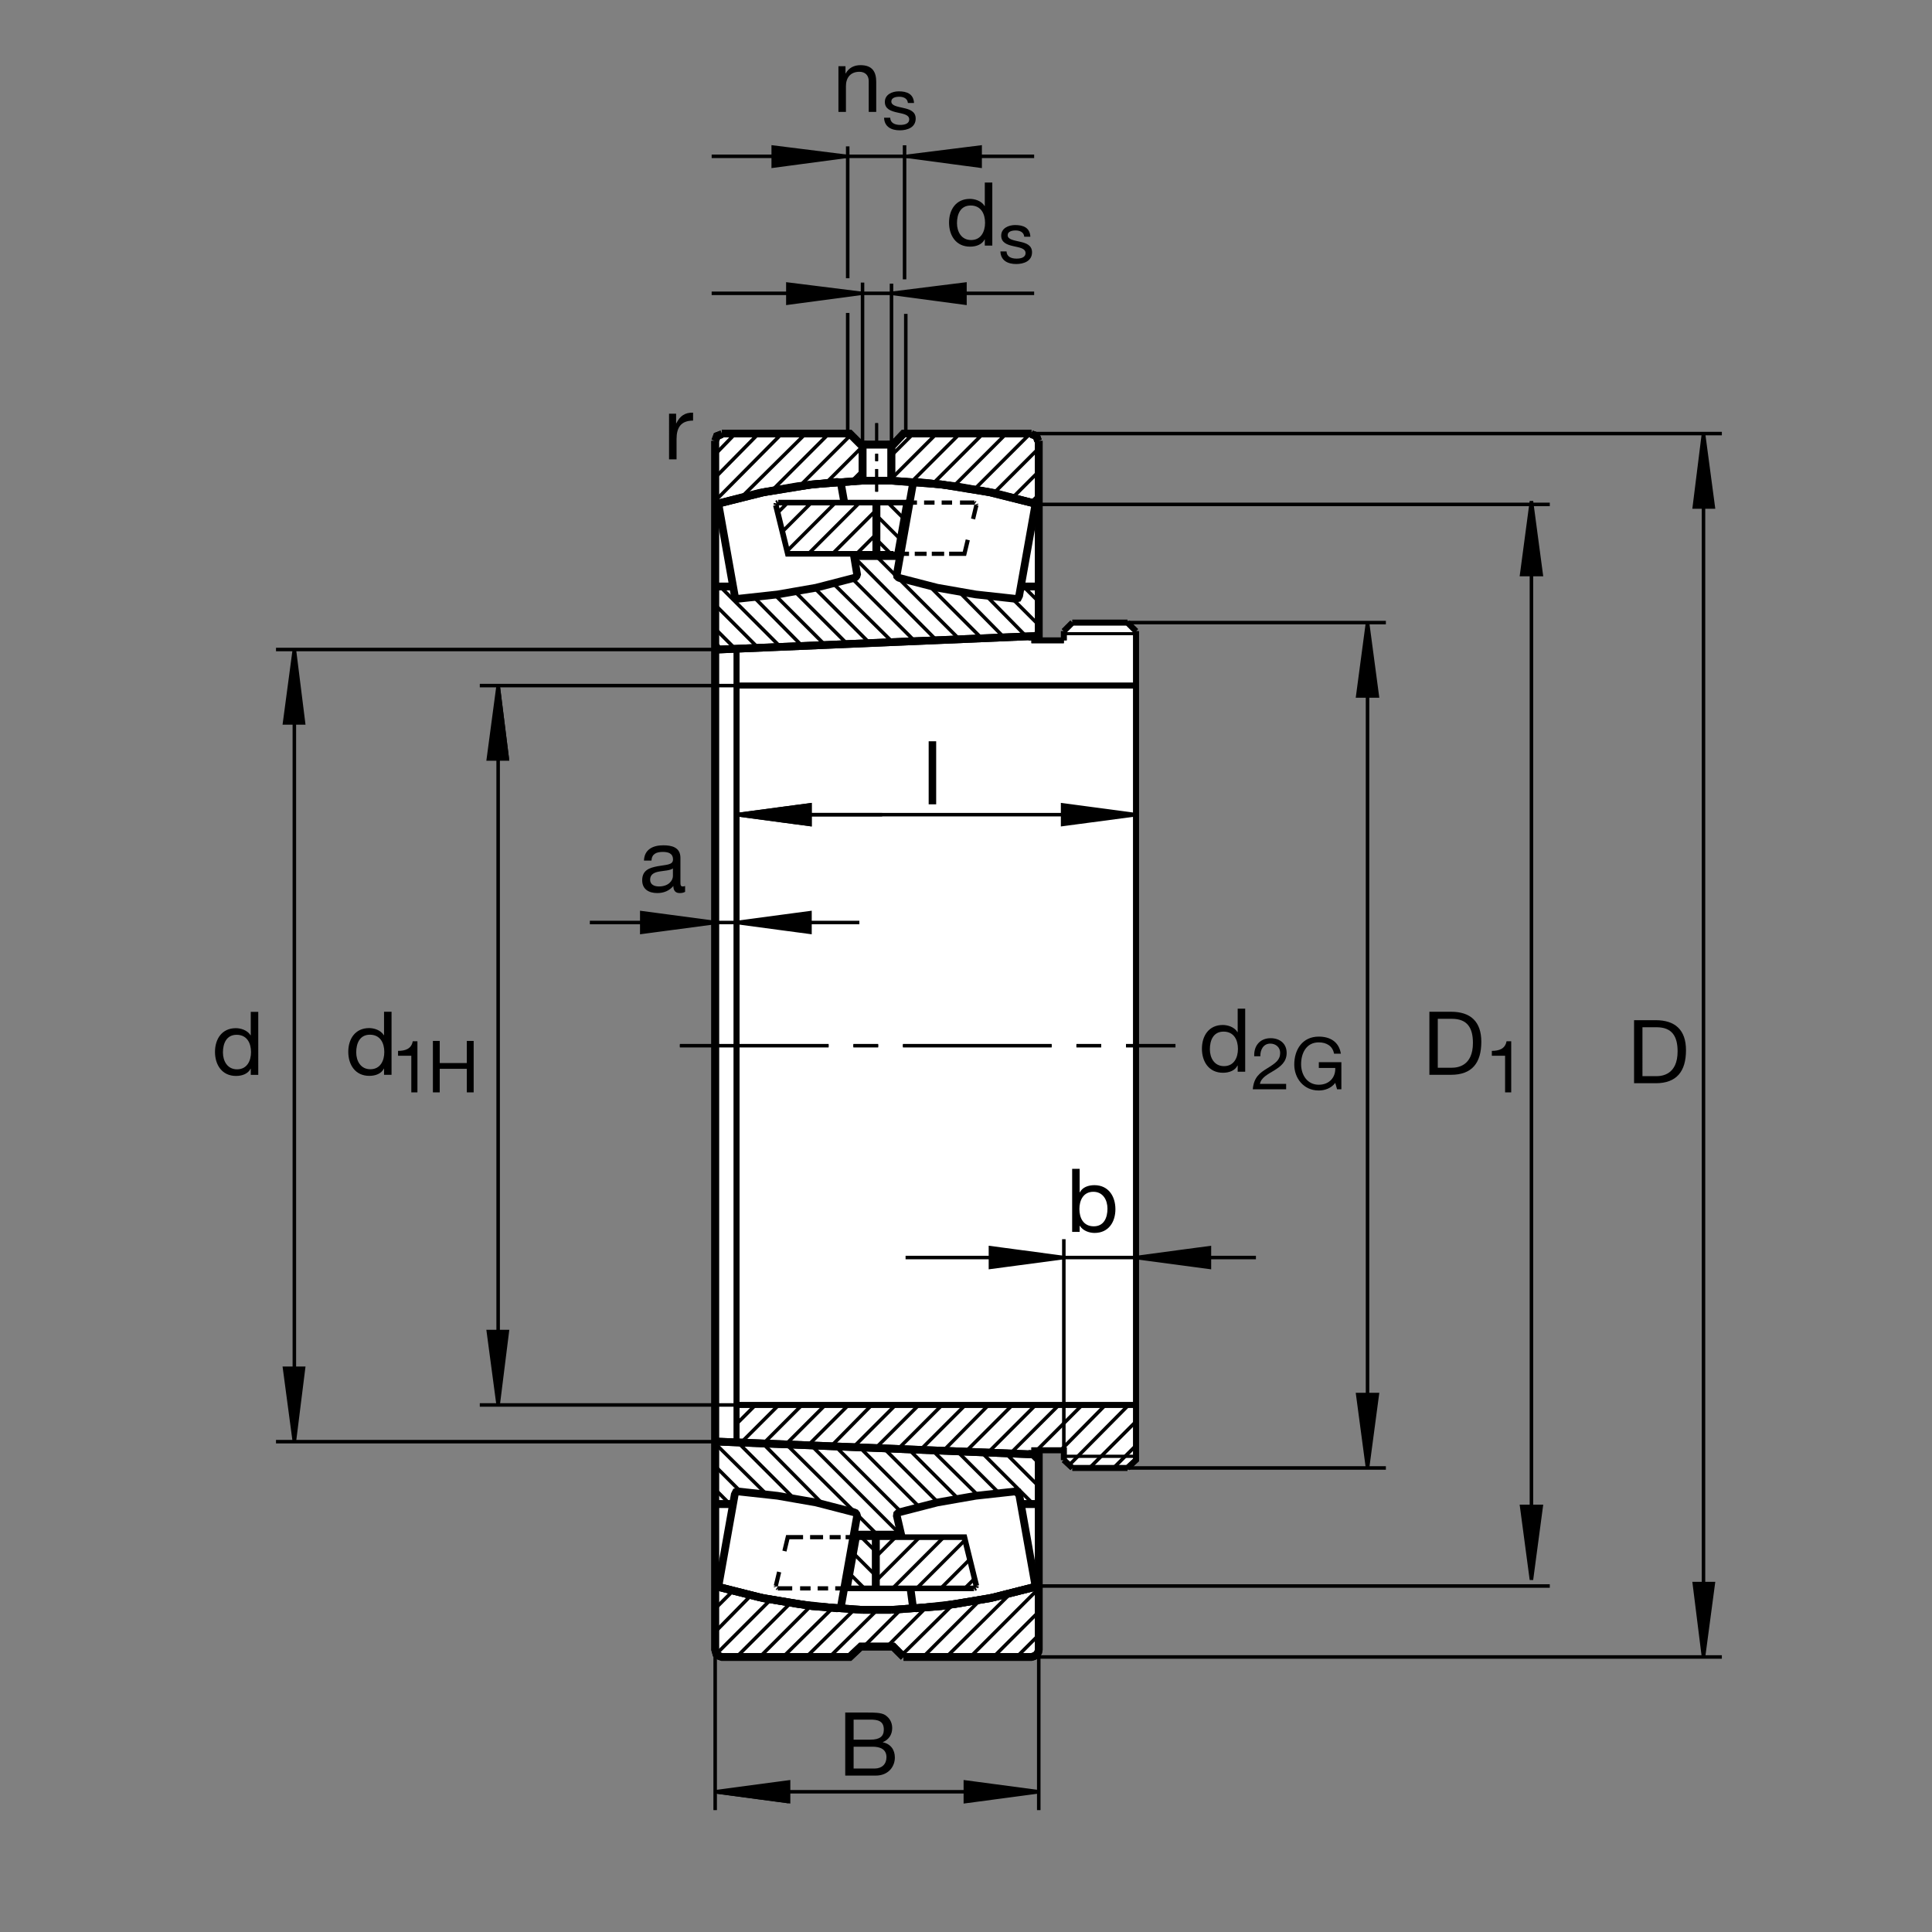 <?xml version="1.0" encoding="utf-8"?>
<!-- Generator: Adobe Illustrator 22.1.0, SVG Export Plug-In . SVG Version: 6.00 Build 0)  -->
<svg version="1.1" id="Ebene_1" xmlns="http://www.w3.org/2000/svg" xmlns:xlink="http://www.w3.org/1999/xlink" x="0px" y="0px"
	 viewBox="0 0 779.527 779.526" style="enable-background:new 0 0 779.527 779.526;" xml:space="preserve">
<rect x="0" y="0" width="779.527" height="779.526" fill="#808080" stroke="none"/>
<style type="text/css">
	.st0{fill:none;}
	.st1{fill:#FFFFFF;}
	.st2{fill:none;stroke:#000000;stroke-width:1.165;stroke-miterlimit:10;}
	.st3{fill:none;stroke:#000000;stroke-width:2.329;stroke-miterlimit:10;}
	.st4{fill:none;stroke:#000000;stroke-width:3.107;stroke-miterlimit:10;}
	.st5{fill:none;stroke:#000000;stroke-width:0.971;stroke-miterlimit:3.864;stroke-dasharray:60,10,10,10;}
	.st6{fill:none;stroke:#000000;stroke-width:1.417;stroke-miterlimit:3.864;stroke-dasharray:60,10,10,10;}
	.st7{fill:none;stroke:#000000;stroke-width:1.417;stroke-miterlimit:3.864;}
	.st8{stroke:#000000;stroke-width:1.417;stroke-miterlimit:3.864;}
	.st9{fill:none;stroke:#000000;stroke-width:1.417;stroke-miterlimit:10;}
	.st10{fill:none;stroke:#000000;stroke-width:2.268;stroke-miterlimit:3.864;}
	.st11{fill:none;stroke:#000000;stroke-width:1.701;stroke-miterlimit:10;}
	.st12{fill:none;stroke:#000000;stroke-width:2.268;stroke-miterlimit:10;}
</style>
<g>
	<polygon class="st0" points="0,0 779.527,0 779.527,779.526 0,779.526 0,0 	"/>
	<path class="st1" d="M292.719,174.924h49.742l3.982,3.906l15.396-0.051l3.205-3.855h47.945c3.134,0,5.673,2.536,5.673,5.669
		l0.42,77.769h10.156v-3.516l3.438-3.594h22.422l3.208,3.23l0.039,334.219l-2.7,3.252l-22.969,0.469l-3.125-3.589l-0.313-3.594
		l-10.577-0.161v77.949c0,3.135-2.539,5.674-5.673,5.674h-48.514l-4.14-4.326l-13.125,0.083l-4.375,4.243h-48.596
		c-3.13,0-5.701-0.254-5.701-3.389V178.205C288.538,175.076,289.59,174.924,292.719,174.924L292.719,174.924z"/>
	<path class="st2" d="M353.716,170.744v8.885 M353.716,183.086v2.961 M353.716,189.255v9.133 M458.364,255.652h-29.125
		 M429.238,587.597h29.125 M297.195,336.106v-59.48 M297.195,276.626v59.48 M288.557,336.106v-75.522 M458.364,276.626v59.48
		 M458.364,499.99v89.097"/>
	<path class="st3" d="M458.364,276.626v290.249 M297.195,276.626v-14.807 M297.195,261.819l118.962-4.939 M416.157,256.88v1.482
		 M416.157,258.362h13.082 M429.238,258.362v-3.704 M429.238,254.658l3.457-3.454 M432.695,251.203h22.211 M454.907,251.203
		l3.457,3.454 M458.364,254.658v21.968 M458.364,276.626H297.195 M297.195,276.626v290.249 M297.195,566.875h161.169
		 M458.364,566.875v22.212l-3.457,3.208 M454.907,592.295h-22.211 M432.695,592.295l-3.457-3.208 M429.238,589.087v-3.951h-13.082
		 M416.157,585.136v1.729l-118.962-4.937 M297.195,581.928v-15.053"/>
	<path class="st4" d="M359.638,649.555h-5.922h-5.926 M348.037,664.365h11.602 M419.121,236.643v-33.318 M288.557,260.583v322.331
		 M288.557,606.855v33.32 M411.22,603.154l-0.493-0.987l-0.986-0.249 M419.121,588.344v-3.208 M288.557,236.643v-33.318
		 M419.121,606.855v33.32 M364.575,668.56l-4.197-4.195h-0.74 M359.638,649.555l19.991-1.479l19.746-3.213l19.746-4.932
		 M288.557,260.583v-23.941h7.158 M344.504,224.302h18.589 M411.963,236.643h7.158 M419.121,236.643v18.511 M417.637,256.635
		l-127.598,5.43 M290.039,261.819l-0.742-0.247l-0.493-0.989 M290.039,581.685l-0.742,0.244l-0.493,0.987 M290.039,581.685
		l127.598,5.18 M419.121,588.344v18.511h-7.158 M363.093,619.199h-18.757 M295.715,606.855h-7.158v-23.94 M288.557,203.325v-25.422
		 M288.557,177.903l0.74-1.976l1.975-0.739 M291.272,174.941h51.582l4.443,4.443h0.74v14.561 M347.79,193.945l-19.99,1.482
		l-19.744,3.208l-19.746,4.936 M359.638,193.945v-14.561h0.74 M416.157,175.188l1.978,0.739l0.737,1.976 M419.121,177.903v25.422
		 M419.121,203.572l-19.746-4.936l-19.746-3.208l-19.991-1.482 M359.638,193.945h-5.922h-5.926 M288.31,639.931l19.746,4.932
		l19.744,3.213l19.99,1.479 M419.121,255.154v3.208"/>
	<line class="st5" x1="274.323" y1="421.919" x2="474.277" y2="421.919"/>
	<path class="st4" d="M348.037,179.385h11.602h0.74l4.197-4.443h51.582 M348.037,664.365h-0.74l-4.443,4.195h-51.582l-1.023-0.357
		l-1.203-0.85l-0.488-1.753v-25.424 M419.121,640.176V665.6l-0.219,1.031l-0.635,0.996l-1.021,0.615l-1.089,0.318h-51.582
		 M416.406,202.829l-15.302-3.95l-15.549-2.713l-15.798-1.729l-0.986,0.247l-0.493,0.989l-6.416,36.033l0.109,0.796l0.478,0.479
		l0.398,0.205l15.303,3.95l15.549,2.715l15.794,1.729h0.249l0.986-0.249l0.493-0.984l6.416-36.035l-0.064-0.371l-0.171-0.329
		l-0.469-0.533L416.406,202.829L416.406,202.829z M291.025,640.537l15.303,3.945l15.549,2.715l15.793,1.729l0.698-0.093l0.493-0.205
		l0.315-0.381l0.223-0.552l6.416-36.036l-0.212-0.678l-0.437-0.547l-0.583-0.259l-15.301-3.945l-15.551-2.715l-15.796-1.729
		l-0.986,0.244l-0.493,0.991l-6.416,36.03l0.105,0.635l0.437,0.615L291.025,640.537L291.025,640.537z"/>
	<path class="st2" d="M353.716,170.744v8.885 M353.716,183.086v2.961 M353.716,189.255v9.133 M458.364,255.652h-29.125
		 M429.238,587.597h29.125 M297.195,336.106v-59.48 M297.195,276.626v59.48 M288.557,336.106v-75.522 M458.364,276.626v59.48
		 M458.364,499.99v89.097"/>
	<path class="st3" d="M458.364,276.626v290.249 M297.195,276.626v-14.807 M297.195,261.819l118.962-4.939 M416.157,256.88v1.482
		 M416.157,258.362h13.082 M429.238,258.362v-3.704 M429.238,254.658l3.457-3.454 M432.695,251.203h22.211 M454.907,251.203
		l3.457,3.454 M458.364,254.658v21.968 M458.364,276.626H297.195 M297.195,276.626v290.249 M297.195,566.875h161.169
		 M458.364,566.875v22.212l-3.457,3.208 M454.907,592.295h-22.211 M432.695,592.295l-3.457-3.208 M429.238,589.087v-3.951h-13.082
		 M416.157,585.136v1.729l-118.962-4.937 M297.195,581.928v-15.053"/>
	<path class="st4" d="M359.638,649.555h-5.922h-5.926 M348.037,664.365h11.602 M419.121,236.643v-33.318 M288.557,260.583v322.331
		 M288.557,606.855v33.32 M411.22,603.154l-0.493-0.987l-0.986-0.249 M419.121,588.344v-3.208 M288.557,236.643v-33.318
		 M419.121,606.855v33.32 M364.575,668.56l-4.197-4.195h-0.74 M359.638,649.555l19.991-1.479l19.746-3.213l19.746-4.932
		 M288.557,260.583v-23.941h7.158 M344.504,224.302h18.589 M411.963,236.643h7.158 M419.121,236.643v18.511 M419.067,255.271
		l-0.249,0.74l-0.986,0.493 M417.637,256.635l-127.598,5.43 M290.039,261.819l-0.742-0.247l-0.493-0.989 M290.039,581.685
		l-0.742,0.244l-0.493,0.987 M290.039,581.685l127.598,5.18 M417.773,586.914l0.986,0.498l0.25,0.737 M419.121,588.344v18.511
		h-7.158 M363.093,619.199h-18.757 M295.715,606.855h-7.158v-23.94 M288.557,203.325v-25.422 M288.557,177.903l0.74-1.976
		l1.975-0.739 M291.272,174.941h51.582l4.443,4.443h0.74v14.561 M347.79,193.945l-19.99,1.482l-19.744,3.208l-19.746,4.936
		 M359.638,193.945v-14.561h0.74 M416.157,175.188l1.978,0.739l0.737,1.976 M419.121,177.903v25.422 M419.121,203.572l-19.746-4.936
		l-19.746-3.208l-19.991-1.482 M359.638,193.945h-5.922h-5.926 M288.31,639.931l19.746,4.932l19.744,3.213l19.99,1.479
		 M419.121,255.154v3.208"/>
	<line class="st6" x1="274.323" y1="421.919" x2="474.277" y2="421.919"/>
	<path class="st4" d="M348.037,179.385h11.602h0.74l4.197-4.443h51.582 M348.037,664.365h-0.74l-4.443,4.195h-51.582l-1.023-0.357
		l-1.203-0.85l-0.488-1.753v-25.424 M419.121,640.176V665.6l-0.219,1.031l-0.635,0.996l-1.021,0.615l-1.089,0.318h-51.582
		 M344.436,223.44l1.379,8.267l-0.212,0.679l-0.437,0.546l-0.583,0.254l-15.301,3.95l-15.551,2.715l-15.796,1.729l-0.986-0.249
		l-0.493-0.984l-6.416-36.035l0.105-0.632l0.437-0.615l0.444-0.234l15.303-3.95l15.549-2.713l15.793-1.729l0.698,0.095l0.493,0.206
		l0.315,0.38l0.223,0.555l1.257,7.063 M363.838,620.215l-1.977-8.555l0.109-0.795l0.478-0.479l0.398-0.21l15.303-3.945l15.549-2.715
		l15.794-1.729h0.249l0.986,0.244l0.493,0.991l6.416,36.03l-0.064,0.372l-0.171,0.332l-0.469,0.532l-0.528,0.249l-15.302,3.945
		l-15.549,2.715l-15.798,1.729l-0.986-0.245l-0.493-0.986l-0.923-6.875"/>
	<path class="st7" d="M290.039,262.065H111.36 M290.039,581.685H111.36 M118.764,554.878V286.67"/>
	<polygon class="st8" points="118.764,262.065 114.814,291.682 122.466,291.682 118.764,262.065 	"/>
	<polygon class="st8" points="118.764,581.685 122.466,552.065 114.814,552.065 118.764,581.685 	"/>
	<path class="st7" d="M297.21,276.626H193.589 M297.365,566.875H193.589 M200.991,541.543V300.234"/>
	<polygon class="st8" points="200.991,276.626 197.043,306.242 204.695,306.242 200.991,276.626 	"/>
	<line class="st7" x1="204.695" y1="306.242" x2="200.991" y2="276.626"/>
	<polygon class="st8" points="200.991,566.875 204.695,537.256 197.043,537.256 200.991,566.875 	"/>
	<line class="st7" x1="346.738" y1="372.214" x2="237.99" y2="372.214"/>
	<polygon class="st8" points="288.557,372.214 258.94,368.264 258.94,376.162 288.557,372.214 288.557,372.214 	"/>
	<g>
		<path d="M104.205,433.697h-3.029v-2.494h-0.071c-0.998,2.031-3.349,2.921-5.879,2.921c-5.665,0-8.48-4.489-8.48-9.691
			c0-5.202,2.779-9.584,8.408-9.584c1.888,0,4.596,0.713,5.95,2.886h0.071v-9.477h3.029V433.697z M95.654,431.452
			c4.062,0,5.629-3.492,5.629-6.948c0-3.634-1.639-6.983-5.808-6.983c-4.133,0-5.522,3.527-5.522,7.126
			C89.953,428.103,91.735,431.452,95.654,431.452z"/>
	</g>
	<line class="st7" x1="551.772" y1="564.654" x2="551.772" y2="274.419"/>
	<polygon class="st8" points="551.772,251.203 547.822,280.82 555.718,280.82 551.772,251.203 551.772,251.203 	"/>
	<line class="st7" x1="559.175" y1="251.203" x2="454.907" y2="251.203"/>
	<polygon class="st8" points="555.718,562.68 547.822,562.68 551.772,592.295 555.718,562.68 	"/>
	<path class="st7" d="M559.175,592.295H454.907 M506.743,507.392H365.383 M419.023,639.927h206.289 M617.905,612.636V227.165
		 M625.313,203.515H419.023"/>
	<polygon class="st8" points="617.905,202.202 613.96,231.821 621.855,231.821 617.905,202.202 617.905,202.202 	"/>
	<polygon class="st8" points="687.329,668.56 691.279,638.94 683.628,638.94 687.329,668.56 687.329,668.56 	"/>
	<line class="st7" x1="694.737" y1="668.56" x2="416.157" y2="668.56"/>
	<polygon class="st8" points="617.905,637.417 621.855,607.798 613.96,607.798 617.905,637.417 617.905,637.417 	"/>
	<line class="st7" x1="687.329" y1="640.195" x2="687.329" y2="200.039"/>
	<polygon class="st8" points="687.329,174.941 683.628,204.558 691.279,204.558 687.329,174.941 687.329,174.941 	"/>
	<line class="st7" x1="694.737" y1="174.941" x2="416.157" y2="174.941"/>
	<g>
		<path d="M659.317,411.626h8.729c7.839,0,12.221,3.919,12.221,12.114c0,8.515-3.741,13.325-12.221,13.325h-8.729V411.626z
			 M662.702,434.215h5.63c2.316,0,8.551-0.641,8.551-10.012c0-6.057-2.245-9.727-8.48-9.727h-5.701V434.215z"/>
	</g>
	<line class="st7" x1="419.121" y1="665.6" x2="419.121" y2="730.352"/>
	<polygon class="st8" points="419.121,722.949 389.502,719.004 389.502,726.899 419.121,722.949 419.121,722.949 	"/>
	<path class="st7" d="M398.057,722.949h-109.5 M288.557,722.949l29.617,3.951"/>
	<polygon class="st8" points="318.174,726.899 318.174,719.004 288.557,722.949 318.174,726.899 	"/>
	<line class="st7" x1="288.557" y1="730.352" x2="288.557" y2="665.6"/>
	<g>
		<path d="M341.034,690.982h9.228c2.245,0,5.202,0,6.734,0.926c1.674,0.998,2.993,2.815,2.993,5.309
			c0,2.708-1.425,4.739-3.777,5.701v0.071c3.135,0.641,4.846,2.993,4.846,6.128c0,3.741-2.672,7.304-7.731,7.304h-12.292V690.982z
			 M344.418,701.92h6.77c3.848,0,5.416-1.39,5.416-4.062c0-3.527-2.494-4.026-5.416-4.026h-6.77V701.92z M344.418,713.571h8.48
			c2.922,0,4.774-1.781,4.774-4.561c0-3.313-2.672-4.24-5.522-4.24h-7.732V713.571z"/>
	</g>
	<line class="st7" x1="297.195" y1="328.703" x2="438.047" y2="328.703"/>
	<g>
		<path d="M432.592,471.602h3.028v9.513h0.071c0.998-2.031,3.349-2.922,5.879-2.922c5.665,0,8.479,4.49,8.479,9.691
			c0,5.202-2.779,9.584-8.408,9.584c-1.888,0-4.596-0.713-5.95-2.886h-0.071v2.458h-3.028V471.602z M441.143,480.865
			c-4.062,0-5.63,3.492-5.63,6.948c0,3.634,1.639,6.983,5.808,6.983c4.133,0,5.523-3.527,5.523-7.126
			C446.844,484.214,445.062,480.865,441.143,480.865z"/>
	</g>
	<line class="st7" x1="355.935" y1="328.703" x2="297.195" y2="328.703"/>
	<polygon class="st8" points="458.364,328.703 428.745,324.753 428.745,332.651 458.364,328.703 458.364,328.703 	"/>
	<polygon class="st8" points="297.195,328.703 326.812,332.651 326.812,324.753 297.195,328.703 297.195,328.703 	"/>
	<line class="st7" x1="429.238" y1="589.087" x2="429.238" y2="499.99"/>
	<polygon class="st8" points="429.238,507.392 399.624,503.442 399.624,511.343 429.238,507.392 429.238,507.392 	"/>
	<polygon class="st8" points="458.364,507.392 487.978,511.343 487.978,503.442 458.364,507.392 458.364,507.392 	"/>
	<g>
		<path d="M269.952,166.929h2.85v3.884h0.071c1.461-2.957,3.491-4.418,6.769-4.311v3.207c-4.881,0-6.663,2.779-6.663,7.446v8.195
			h-3.029V166.929z"/>
	</g>
	<g>
		<path d="M374.7,299.09h3.029v25.439H374.7V299.09z"/>
	</g>
	<g>
		<path d="M276.426,359.838c-0.534,0.321-1.211,0.499-2.174,0.499c-1.568,0-2.565-0.855-2.565-2.85
			c-1.675,1.959-3.919,2.85-6.484,2.85c-3.349,0-6.093-1.497-6.093-5.166c0-4.169,3.1-5.06,6.235-5.665
			c3.349-0.641,6.199-0.428,6.199-2.708c0-2.636-2.173-3.064-4.097-3.064c-2.565,0-4.454,0.784-4.596,3.492h-3.028
			c0.178-4.561,3.705-6.164,7.803-6.164c3.313,0,6.912,0.748,6.912,5.059v9.478c0,1.425,0,2.066,0.962,2.066
			c0.249,0,0.535-0.036,0.926-0.178V359.838z M271.509,350.397c-1.176,0.855-3.456,0.891-5.487,1.247
			c-1.995,0.356-3.705,1.069-3.705,3.313c0,1.995,1.71,2.708,3.563,2.708c3.99,0,5.63-2.494,5.63-4.168V350.397z"/>
	</g>
	<polygon class="st8" points="297.195,372.214 326.812,376.162 326.812,368.264 297.195,372.214 297.195,372.214 	"/>
	<path class="st7" d="M297.195,328.703l29.617,3.948v-7.898L297.195,328.703L297.195,328.703z M364.975,112.702V58.62"/>
	<polygon class="st8" points="359.727,118.349 389.343,122.297 389.343,114.648 359.727,118.349 359.727,118.349 	"/>
	<path class="st7" d="M417.26,118.349h-130.12 M342.033,59.057v53.208"/>
	<polygon class="st8" points="347.505,118.349 317.885,114.648 317.885,122.297 347.505,118.349 347.505,118.349 	"/>
	<polygon class="st8" points="365.852,63.069 395.468,67.019 395.468,59.365 365.852,63.069 365.852,63.069 	"/>
	<line class="st7" x1="417.26" y1="63.069" x2="287.141" y2="63.069"/>
	<polygon class="st8" points="341.597,63.069 311.98,59.365 311.98,67.019 341.597,63.069 341.597,63.069 	"/>
	<path class="st7" d="M365.469,175.481V126.65 M342.033,126.267v49.238 M348.017,114.016v65.754 M359.704,179.966v-65.513"/>
	<g>
		<path d="M338.291,26.721h2.85v2.922h0.071c1.283-2.28,3.349-3.349,5.986-3.349c4.846,0,6.342,2.779,6.342,6.734v12.114h-3.029
			v-12.47c0-2.245-1.425-3.706-3.741-3.706c-3.67,0-5.451,2.458-5.451,5.772v10.404h-3.029V26.721z"/>
	</g>
	<g>
		<path d="M359.173,47.491c0.087,2.209,2.006,2.907,4.04,2.907c1.541,0,3.634-0.349,3.634-2.238c0-1.918-2.442-2.238-4.913-2.791
			c-2.442-0.552-4.912-1.366-4.912-4.244c0-3.023,2.994-4.273,5.61-4.273c3.314,0,5.959,1.046,6.162,4.709h-2.471
			c-0.174-1.918-1.86-2.529-3.488-2.529c-1.483,0-3.198,0.407-3.198,1.918c0,1.773,2.616,2.064,4.913,2.616
			c2.471,0.552,4.912,1.366,4.912,4.273c0,3.575-3.343,4.738-6.395,4.738c-3.372,0-6.22-1.366-6.366-5.087H359.173z"/>
	</g>
	<g>
		<path d="M400.377,99.092h-3.028v-2.494h-0.071c-0.998,2.031-3.349,2.921-5.879,2.921c-5.665,0-8.48-4.489-8.48-9.691
			c0-5.202,2.779-9.584,8.409-9.584c1.888,0,4.596,0.713,5.95,2.886h0.071v-9.477h3.028V99.092z M391.826,96.848
			c4.062,0,5.629-3.492,5.629-6.948c0-3.634-1.639-6.983-5.807-6.983c-4.133,0-5.523,3.527-5.523,7.126
			C386.125,93.498,387.906,96.848,391.826,96.848z"/>
	</g>
	<g>
		<path d="M406.116,101.441c0.087,2.209,2.006,2.907,4.04,2.907c1.541,0,3.634-0.349,3.634-2.238c0-1.919-2.442-2.239-4.913-2.791
			c-2.442-0.552-4.912-1.366-4.912-4.244c0-3.023,2.994-4.273,5.61-4.273c3.314,0,5.959,1.046,6.162,4.709h-2.471
			c-0.174-1.919-1.86-2.529-3.488-2.529c-1.483,0-3.198,0.407-3.198,1.918c0,1.773,2.616,2.064,4.913,2.616
			c2.471,0.552,4.912,1.366,4.912,4.273c0,3.575-3.343,4.738-6.395,4.738c-3.372,0-6.221-1.366-6.366-5.087H406.116z"/>
	</g>
	<g>
		<path d="M157.982,433.662h-3.029v-2.494h-0.071c-0.998,2.031-3.349,2.922-5.879,2.922c-5.665,0-8.48-4.489-8.48-9.691
			s2.779-9.584,8.408-9.584c1.888,0,4.596,0.713,5.95,2.886h0.071v-9.477h3.029V433.662z M149.431,431.418
			c4.062,0,5.629-3.492,5.629-6.948c0-3.634-1.639-6.983-5.807-6.983c-4.133,0-5.523,3.527-5.523,7.126
			C143.73,428.068,145.511,431.418,149.431,431.418z"/>
	</g>
	<g>
		<path d="M168.427,440.752h-2.471v-14.767h-5.349v-1.977c2.82,0,5.378-0.756,5.93-3.866h1.889V440.752z"/>
		<path d="M174.663,419.998h2.761v8.924h10.93v-8.924h2.761v20.755h-2.761v-9.505h-10.93v9.505h-2.761V419.998z"/>
	</g>
	<g>
		<path d="M576.734,408.223h8.729c7.839,0,12.221,3.919,12.221,12.114c0,8.516-3.741,13.325-12.221,13.325h-8.729V408.223z
			 M580.119,430.812h5.63c2.316,0,8.551-0.641,8.551-10.012c0-6.057-2.245-9.727-8.48-9.727h-5.701V430.812z"/>
	</g>
	<g>
		<path d="M609.748,440.752h-2.471v-14.767h-5.348v-1.977c2.819,0,5.377-0.756,5.93-3.866h1.889V440.752z"/>
	</g>
	<g>
		<path d="M502.413,432.412h-3.029v-2.494h-0.071c-0.998,2.031-3.349,2.922-5.879,2.922c-5.665,0-8.48-4.489-8.48-9.691
			s2.779-9.584,8.408-9.584c1.888,0,4.596,0.713,5.95,2.886h0.071v-9.477h3.029V432.412z M493.862,430.168
			c4.062,0,5.629-3.492,5.629-6.948c0-3.634-1.639-6.983-5.808-6.983c-4.133,0-5.522,3.527-5.522,7.126
			C488.161,426.818,489.943,430.168,493.862,430.168z"/>
	</g>
	<g>
		<path d="M506.059,426.189c-0.203-4.186,2.267-7.296,6.628-7.296c3.604,0,6.453,2.093,6.453,5.93c0,3.633-2.442,5.465-5,7.064
			c-2.587,1.57-5.29,2.878-5.785,5.436h10.581v2.18h-13.458c0.407-4.883,2.878-6.628,5.785-8.43c3.488-2.151,5.261-3.43,5.261-6.279
			c0-2.238-1.802-3.721-3.982-3.721c-2.878,0-4.099,2.645-4.011,5.116H506.059z"/>
		<path d="M538.75,436.915c-1.599,2.18-4.215,3.081-6.657,3.081c-6.192,0-9.883-5.058-9.883-10.465
			c0-6.046,3.314-11.278,9.883-11.278c4.535,0,8.139,2.035,8.924,6.889h-2.761c-0.552-3.139-3.081-4.564-6.162-4.564
			c-5.029,0-7.122,4.36-7.122,8.808c0,4.331,2.5,8.284,7.122,8.284c4.273,0,6.831-2.994,6.657-6.773h-6.628v-2.325h9.098v10.93
			h-1.744L538.75,436.915z"/>
	</g>
	<path class="st9" d="M327.06,648.076l-20.488,20.484 M297.195,668.56l21.472-21.475 M310.769,645.605l-21.718,21.719
		 M288.557,658.442l14.314-14.565 M295.469,642.154l-6.911,6.909 M315.952,668.56l19.746-19.497 M344.582,649.555l-19.25,19.004
		 M334.71,668.56l19.007-18.76 M363.34,649.555l-14.807,14.81 M357.91,664.365l15.549-15.552 M384.072,647.827l-20.239,19.99
		 M372.473,668.56l22.705-22.705 M407.27,643.384l-25.42,25.176 M391.477,668.56l27.644-27.642 M419.121,650.298l-18.267,18.262
		 M410.234,668.56l8.887-8.887 M288.557,202.09l26.902-27.148 M306.082,174.941l-17.525,17.771 M288.557,183.332l8.145-8.391
		 M311.509,197.893l22.954-22.951 M343.349,175.434l-20.486,20.484 M333.477,194.685l14.56-14.563 M348.037,189.748l-4.441,4.444
		 M359.638,183.826l8.884-8.884 M377.903,174.941l-18.264,18.264 M368.03,194.192l19.25-19.251 M396.66,174.941l-19.993,19.99
		 M385.059,195.918l20.981-20.977 M415.664,174.941L393.203,197.4 M401.103,198.88l18.018-18.015 M419.121,190.244l-10.366,10.364
		 M325.085,174.941l-25.669,25.42 M416.157,202.583l2.964-2.962 M362.21,584.785l17.91-17.91 M389.499,566.875l-18.511,18.51
		 M380.859,585.136l18.017-18.261 M408.501,566.875l-18.869,18.872 M398.759,585.996l19.121-19.121 M427.26,566.875l-19.512,19.511
		 M418.374,585.136l18.267-18.261 M446.02,566.875l-17.9,18.144 M431.758,590.761l23.637-23.886 M458.359,573.54l-18.746,18.74
		 M370.742,566.875l-17.595,17.593 M344.397,583.838l16.965-16.963 M351.738,566.875l-16.404,16.651 M326.113,583.115l16.245-16.24
		 M332.978,566.875l-15.769,15.771 M307.99,582.485l15.611-15.61 M314.223,566.875l-14.983,14.98 M297.193,574.526l7.651-7.651
		 M376.328,585.293l18.357,18.111 M386.54,604.634l-19.721-19.722 M356.43,584.151l22.212,22.212 M370.993,608.091L347.3,584.394
		 M337.21,583.686l26.379,26.382 M363.34,619.199l-36.13-36.133 M345.818,611.055l8.145,8.144 M344.832,610.068l-27.31-27.065
		 M307.835,582.446l24.162,24.409 M320.395,604.634l-22.561-22.559 M288.613,582.48l20.676,20.43 M298.923,601.919l-10.364-10.367
		 M386.267,585.605l16.809,16.807 M416.899,606.855l-20.801-20.801 M406.02,586.602l13.101,13.1 M419.121,590.322l-3.301-3.301
		 M288.559,600.932l5.921,5.923 M288.557,202.09l26.902-27.148 M306.082,174.941l-17.525,17.771 M288.557,183.332l8.145-8.391
		 M311.509,197.893l22.954-22.951 M343.349,175.434l-20.486,20.484 M333.477,194.685l14.56-14.563 M348.037,189.748l-4.441,4.444
		 M359.638,183.826l8.884-8.884 M377.903,174.941l-18.264,18.264 M368.03,194.192l19.25-19.251 M396.66,174.941l-19.993,19.99
		 M385.059,195.918l20.981-20.977 M415.664,174.941L393.203,197.4 M401.103,198.88l18.018-18.015 M419.121,190.244l-10.366,10.364
		 M325.085,174.941l-25.669,25.42 M375.188,236.643l20.927,20.928 M405.137,257.215l-18.101-18.352 M398.139,240.591l16.021,16.267
		 M419.121,252.192l-10.615-10.613 M412.949,236.643l6.172,6.169 M387.171,258.005l-33.702-33.703 M344.582,224.797l33.252,33.496
		 M369.124,258.716l-25.032-25.035 M336.438,235.656L360.1,259.07 M350.754,259.348l-21.968-21.962 M320.891,238.862l19.991,19.993
		 M332.783,260.137l-20.039-20.039 M304.353,241.086l19.272,19.519 M314.961,261.074l-24.429-24.431 M288.559,244.048l17.259,17.261
		 M416.157,202.583l2.964-2.962 M296.582,261.699l-8.023-8.025 M458.482,583.105l-9.18,9.175"/>
	<path class="st10" d="M353.139,202.783h-39.148 M313.992,202.783l-0.674,0.337 M313.318,203.12l-0.112,0.674 M313.044,203.794
		l4.827,19.651h35.268v-20.662"/>
	<path class="st11" d="M393.96,203.794l-1.348,5.615 M393.96,203.794l-0.112-0.337 M393.51,203.008l-0.337-0.225 M393.174,202.783
		h-5.837 M369.98,202.783h-4.217 M390.478,217.829l-1.348,5.615h-6.174 M366.775,223.445h-6.062"/>
	<line class="st12" x1="365.764" y1="202.783" x2="365.539" y2="202.783"/>
	<path class="st10" d="M365.764,202.783h-11.689v20.662h6.462 M361.936,223.445l3.708-20.752 M353.843,640.879h39.147
		 M392.99,640.879l0.674-0.337 M393.664,640.542l0.115-0.674 M393.94,639.868l-4.829-19.648h-35.269v20.659"/>
	<path class="st11" d="M313.022,639.868l1.348-5.61 M313.022,639.868l0.112,0.337 M313.472,640.654l0.337,0.224 M313.809,640.879
		h5.84 M337.002,640.879h4.216 M316.504,625.835l1.348-5.615h6.174 M341.194,620.219h5.076"/>
	<line class="st12" x1="341.218" y1="640.879" x2="341.443" y2="640.879"/>
	<path class="st10" d="M341.218,640.879h11.692v-20.659h-6.465 M345.791,620.219l-3.711,20.752"/>
	<path class="st11" d="M377.065,202.783h-4.214 M373.862,223.445h-4.778 M384.153,202.783h-4.214 M380.949,223.445h-4.99
		 M329.917,640.879h4.214 M334.749,620.219h4.436 M322.829,640.879h4.216 M326.858,620.219h5.239"/>
	<path class="st7" d="M346.823,202.802l-20.439,20.442 M337.102,202.802l-19.465,19.466 M327.378,202.802l-11.809,11.81
		 M353.103,206.247l-16.997,16.997 M353.178,215.893l-7.349,7.351 M354.06,208.352l8.916,8.916 M354.06,218.076l5.32,5.32
		 M358.232,202.802l6.223,6.224 M360.158,640.865L380.6,620.42 M369.88,640.865l19.517-19.517 M379.604,640.865l11.668-11.67
		 M353.879,637.417l16.997-16.997 M353.803,627.768l7.349-7.349 M352.925,635.312l-8.332-8.33 M352.925,625.586l-5.323-5.318
		 M348.75,640.865l-5.598-5.601 M389.292,640.865l3.716-3.716 M317.847,202.802l-3.997,3.997"/>
</g>
<g>
</g>
<g>
</g>
<g>
</g>
<g>
</g>
<g>
</g>
<g>
</g>
<g>
</g>
<g>
</g>
<g>
</g>
<g>
</g>
<g>
</g>
<g>
</g>
</svg>
